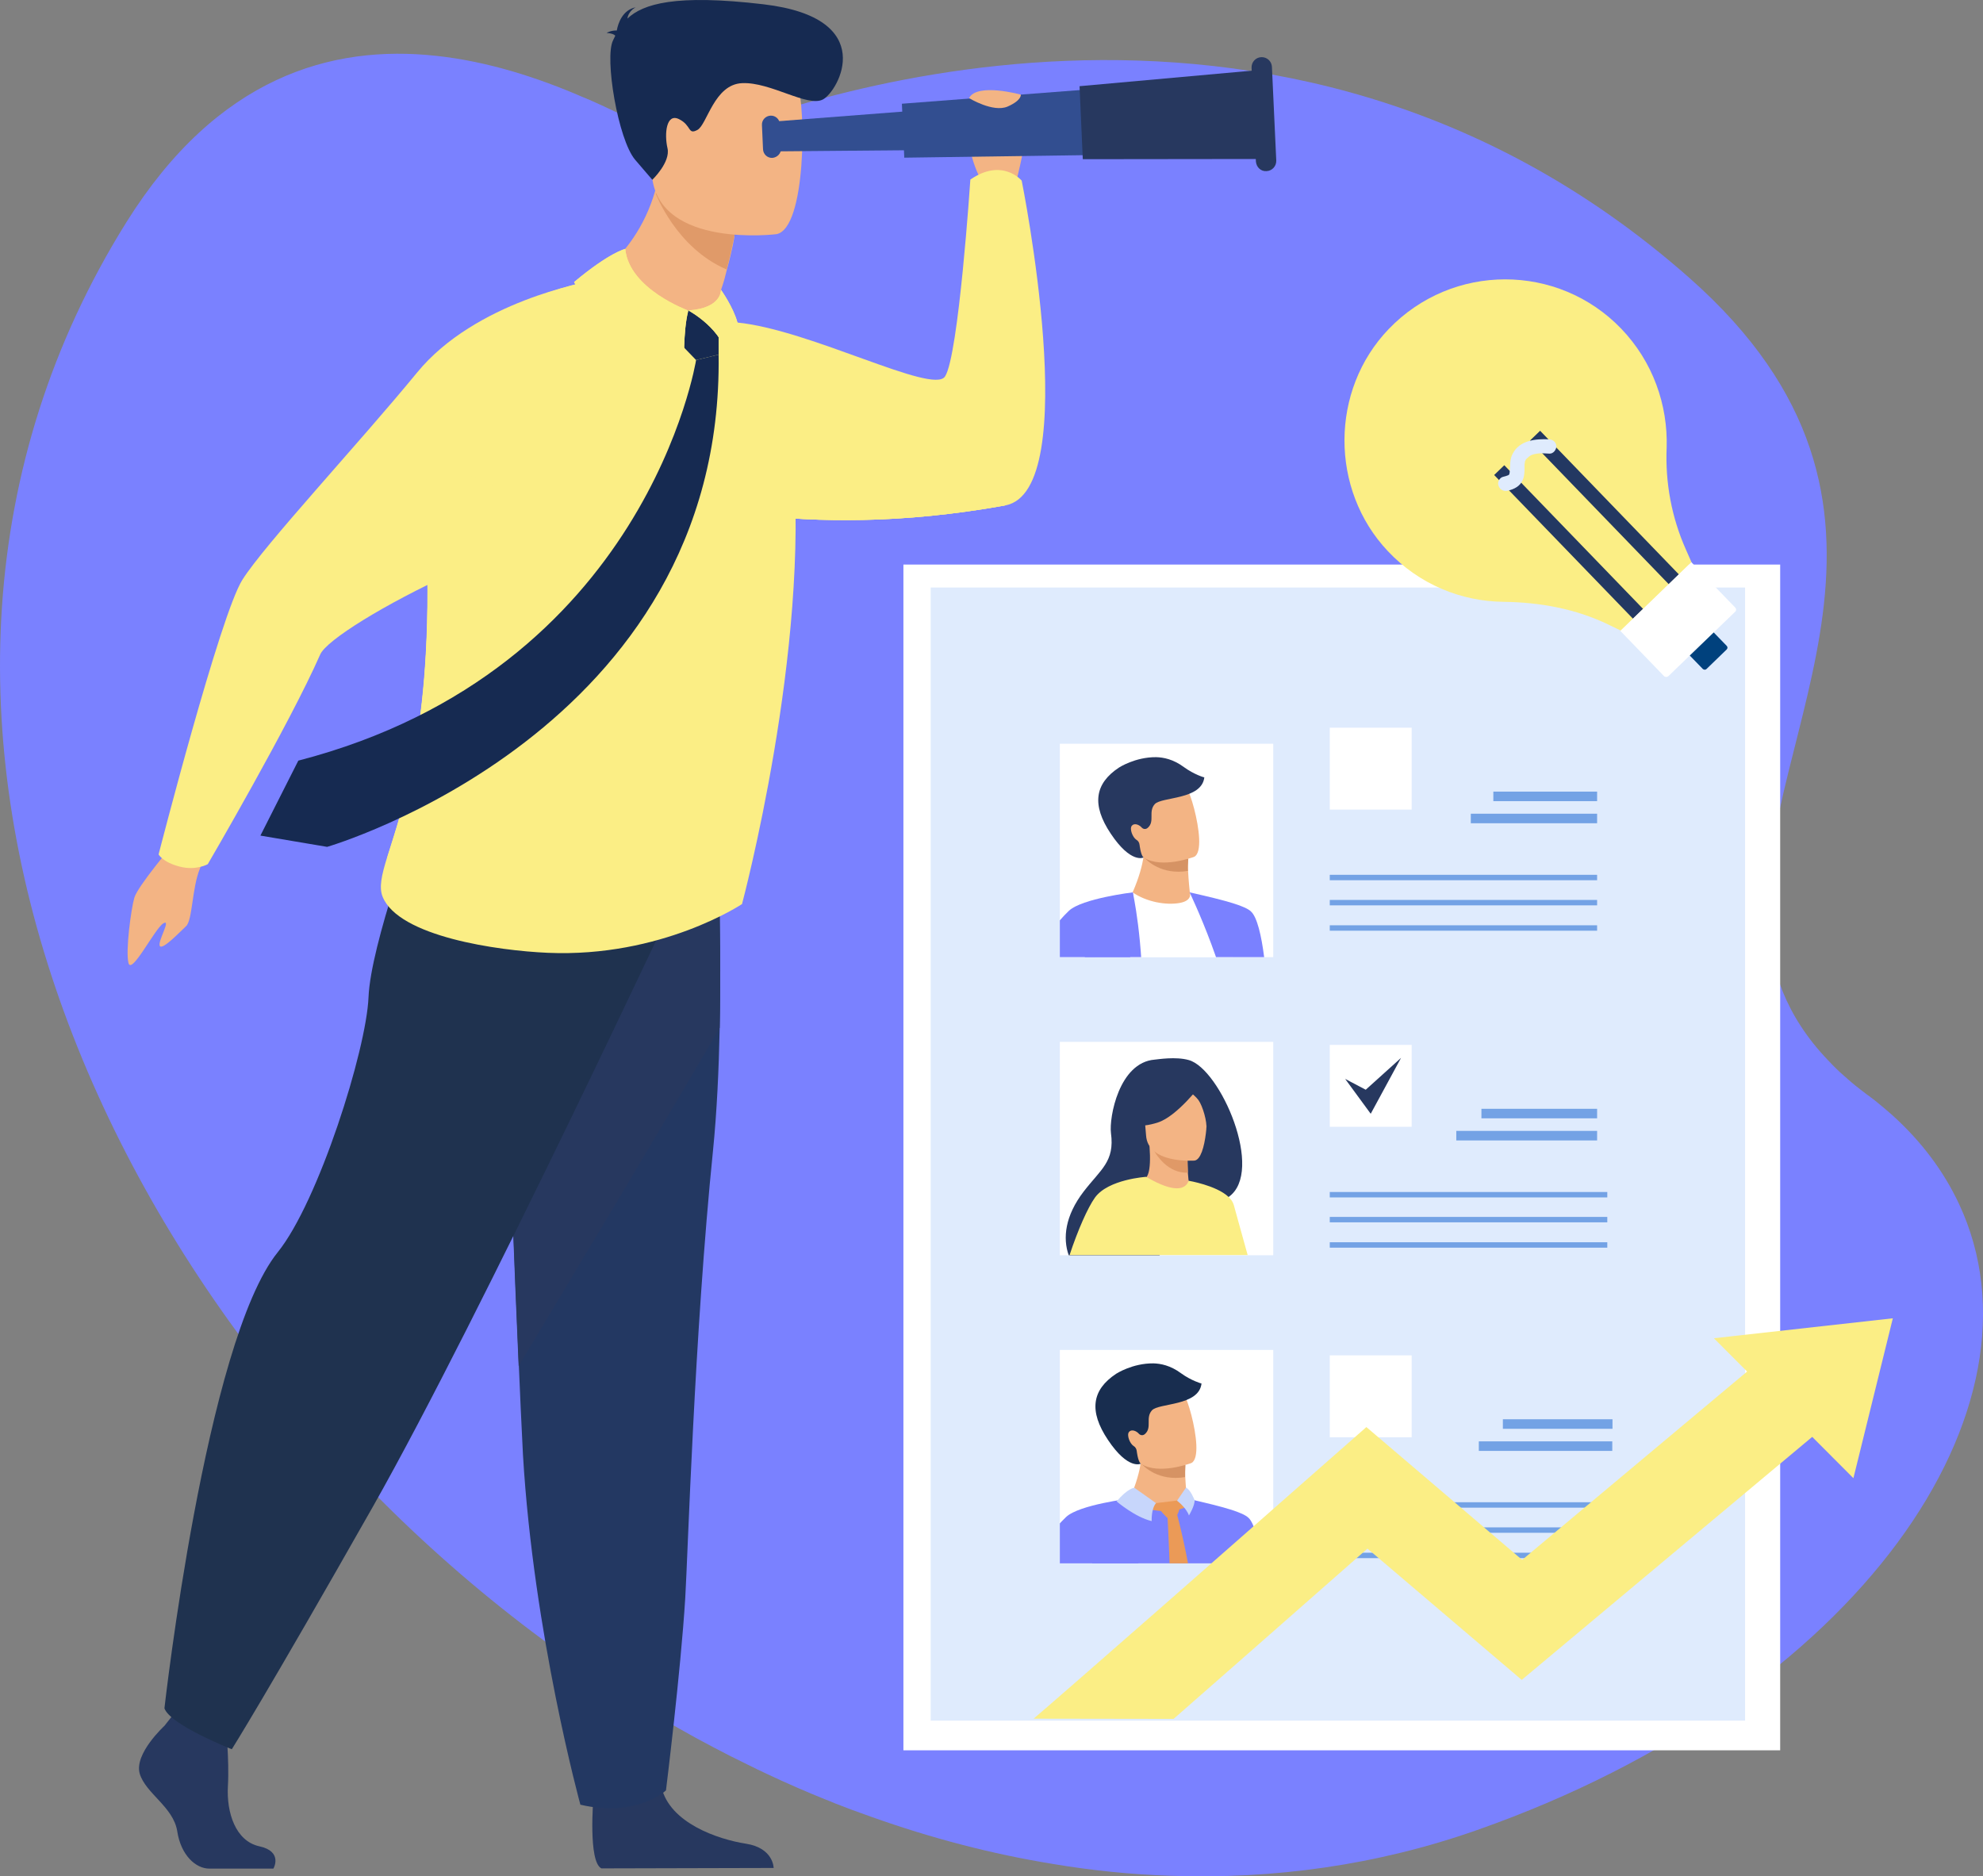 <svg xmlns="http://www.w3.org/2000/svg" xmlns:xlink="http://www.w3.org/1999/xlink" viewBox="0 0 915.32 866.04"><rect x="0" y="0" width="915.32" height="866.04" fill="#808080" stroke="none"/><defs><style>      .cls-1 {        fill: #233862;      }      .cls-2 {        fill: #73a2e5;      }      .cls-3 {        fill: #d69364;      }      .cls-4 {        fill: #eb9a57;      }      .cls-5 {        fill: #fff;      }      .cls-6, .cls-7 {        fill: #fbee85;      }      .cls-8 {        fill: none;      }      .cls-9 {        clip-path: url(#clippath-1);      }      .cls-10 {        fill: #162a51;      }      .cls-11 {        fill: #c7d6fb;      }      .cls-12 {        isolation: isolate;      }      .cls-13 {        fill: #7a81ff;      }      .cls-14 {        fill: #dfebfd;      }      .cls-15 {        fill: #1f324f;      }      .cls-16 {        clip-path: url(#clippath-3);      }      .cls-17 {        fill: #324e90;      }      .cls-18 {        fill: #e09a69;      }      .cls-7 {        mix-blend-mode: multiply;      }      .cls-19 {        fill: #f3b484;      }      .cls-20 {        fill: #27385f;      }      .cls-21 {        fill: #182d4f;      }      .cls-22 {        clip-path: url(#clippath-2);      }      .cls-23 {        fill: #00417d;      }      .cls-24 {        clip-path: url(#clippath);      }      .cls-25 {        fill: #e09967;      }    </style><clipPath id="clippath"><rect class="cls-8" x="489.2" y="343.28" width="98.5" height="98.5"></rect></clipPath><clipPath id="clippath-1"><rect class="cls-8" x="489.2" y="623.08" width="98.5" height="98.5"></rect></clipPath><clipPath id="clippath-2"><rect class="cls-8" x="489.2" y="623.08" width="98.5" height="98.5"></rect></clipPath><clipPath id="clippath-3"><rect class="cls-8" x="489.2" y="623.08" width="98.5" height="98.5"></rect></clipPath></defs><g class="cls-12"><g id="Calque_2" data-name="Calque 2"><g id="_&#x421;&#x43B;&#x43E;&#x439;_1" data-name="&#x421;&#x43B;&#x43E;&#x439; 1"><path class="cls-13" d="M681.8,844.68c-46.3,16.3-94.1,22.8-141.7,21.1-18-.6-35.9-2.4-53.8-5.4-1.8-.3-3.5-.6-5.3-.9-28.3-4.9-56.3-12.6-83.8-22.7-2.9-1-5.8-2.1-8.6-3.2-2.2-.8-4.4-1.7-6.5-2.6-.2-.1-.4-.2-.6-.2-9.2-3.7-18.4-7.7-27.5-12-3-1.4-5.9-2.8-8.9-4.3-5.4-2.6-10.7-5.3-16-8.1-2.8-1.5-5.6-3-8.4-4.5-20.7-11.4-40.8-24-60.3-37.9C49.4,613.98-82.3,327.58,58.4,102.48,100.3,35.48,153,20.48,201.4,25.78c24.1,2.6,47.2,10.2,67.3,18.9.9.4,1.8.7,2.6,1.1h.1c17.2,7.5,32.1,15.7,43.7,22.1,0,0,1.7-.8,4.9-2.2,36.3-15.6,269.4-105.5,459.8,62.6,119.7,105.7,32.4,209.3,36.1,295.9h0c1,23,8.4,44.7,27.7,65h0c.8.8,1.6,1.7,2.4,2.5h0c1.1,1.1,2.2,2.2,3.4,3.3.6.5,1.2,1.1,1.8,1.6.2.2.4.4.6.5h0c.8.8,1.7,1.5,2.6,2.3h0c.6.5,1.2,1,1.8,1.5,1.6,1.3,3.3,2.6,5,3.9h0c.1.1.3.2.4.3,1.4,1,2.7,2,4,3h0c2.6,2.1,5.1,4.2,7.6,6.4h0c13.8,12.4,24,26.2,31,41.1,44.1,93.9-45.5,226.9-222.4,289.1Z"></path><path class="cls-19" d="M453.5,84.48s-13.1-23.3,0-28c13.1-4.7,19-.4,19.6,4.9.6,5.3-5,26.2-5,26.2l-14.6-3.1Z"></path><path class="cls-6" d="M464,233.28c-23.9,4.3-45.8,6.3-65.6,6.7-18.8.4-35.7-.6-50.4-2.3-4-.5-7.8-1-11.4-1.5-38.6-5.9-60-16.2-60-16.2,0,0,35.3-73.9,63.8-71.1,33.5,3.3,90.2,33.4,95.8,24.9,6.3-9.5,11.7-90.9,11.7-90.9,14.8-10.2,23.7.5,23.7.5,0,0,28.9,143.3-7.6,149.9Z"></path><path class="cls-6" d="M464,233.28c-23.9,4.3-45.8,6.3-65.6,6.7-18.8.4-35.7-.6-50.4-2.3-8.9-28.3-15.3-57.2,2.6-39.8,31.6,30.8,113.4,35.4,113.4,35.4Z"></path><path class="cls-20" d="M273.9,829.98s-2.5,29.4,3.7,32.4l79.5-.2s0-9.2-12.8-11.2-35.2-9.5-39-26.2c-3.8-16.5-31.4,5.2-31.4,5.2Z"></path><path class="cls-1" d="M332.2,474.38c-.4,19.2-1.3,39-3.1,56.8-8.6,84.6-11.6,186.7-12.8,206.4-2.1,34.2-8.9,88.8-8.9,88.8,0,0-13.4,12.7-39.5,6.6,0,0-21.6-78.6-26.5-161.4-.1-1.4-.1-2.7-.2-4.1-.6-10.9-1.1-23.5-1.7-37-4-90.4-8.3-224.7-8.3-224.7l99.7-23.4s2.3,44.1,1.3,92Z"></path><path class="cls-20" d="M332.2,474.38c-25.3,43.6-73.5,123.9-92.8,156.1-4-90.4-8.3-224.7-8.3-224.7l99.7-23.4c.1,0,2.4,44.1,1.4,92Z"></path><path class="cls-19" d="M79.7,389.98s-16.2,19.1-17.7,24.4-4.1,24.4-2.7,30.1c1.4,5.7,12.2-16,16.1-18.3s-2.9,8.6-1.6,10.5c1.3,1.8,9.1-6.4,12.1-9.2,3-2.8,2.7-17.8,6.4-26.6,3.6-8.9-12.6-10.9-12.6-10.9Z"></path><path class="cls-20" d="M75.9,796.58s-14.1,12.9-11.4,22.1c2.8,9.2,15.5,15.3,17.3,26.5,1.7,11.2,8.6,17.3,14.8,17.3h29.6s4.6-7.9-6.5-10.3c-11-2.4-15.2-15.6-14.5-27.8s-1-28.5-1-28.5l-23.5-5.4-4.8,6.1Z"></path><path class="cls-15" d="M315.2,407.88s-93.4,199.8-143,287.4c-49.7,87.6-65.2,112.1-65.2,112.1,0,0-28.5-11.2-31.1-18.9,0,0,19-169.2,52.3-210.5,18.8-23.3,40.9-93.3,41.9-117.7,1-24.5,22.8-82.8,22.8-82.8l122.3,30.4Z"></path><path class="cls-6" d="M342.5,417.28s-37.1,24.8-89.7,22.5c-23.1-1-68.8-7.5-76.2-25.9-1.7-4.3-.5-9.8,2.1-18.2,6.7-21.8,22.5-63.3,17.7-155.4-.4-8.6-.2-16.6.6-24.2,4.9-45.3,30.9-72.2,56-81,61.2-21.4,81.7,8.3,81.7,8.3,0,0,27.1,21.4,31.2,66.2,8.2,89.7-23.4,207.7-23.4,207.7Z"></path><path class="cls-19" d="M271.1,130.18s28.1,17.1,58.6,12.3c0,0,6-1.5,3.1-8.6,1.9-5.7,1.6-5.2,2.7-9.4,2.7-9.8,3.5-15.4,3.5-15.4l-17.3-18.2-16.4-17.4c-4.6,41.4-34.2,56.7-34.2,56.7Z"></path><path class="cls-18" d="M302.6,89.18s9.4,25.2,32.8,35.2c2.7-9.8,4.4-20,4.4-20l-18.2-13.6-19-1.6Z"></path><path class="cls-19" d="M358.4,108.08s-53.6,6.7-57.4-26.3-13.2-54.3,20.9-60,42.2,6.2,46.2,16.9c3.9,10.7,4.1,66.8-9.7,69.4Z"></path><path class="cls-10" d="M284,16.48c-.5-.6-1.6-1.1-4-1.3,0,0,2-1.2,4.7-1.1.6-3.4,2.7-9.5,8.7-10.7,0,0-3.3,1.6-3.8,5.2,7.2-6.8,22.1-11.4,62.8-6.6,53.7,6.3,34.6,40.1,27.5,43.9s-24.2-8.1-37.3-7.5c-13,.5-16.2,19.2-20.7,21.6s-2.6-2.1-8.5-5-6.8,6.9-5.3,13.4-7,14.6-7,14.6l-7.9-9.2c-7.9-9.2-14.3-47.3-10.2-55.2.3-.7.7-1.4,1-2.1Z"></path><polygon class="cls-17" points="447.8 69.08 356.8 69.88 356.2 56.18 446.9 49.18 447.8 69.08"></polygon><polygon class="cls-17" points="516.6 71.38 417.4 72.78 416.3 47.88 515.2 40.28 516.6 71.38"></polygon><polygon class="cls-20" points="583.4 73.38 499.8 73.48 498.3 39.78 581.6 32.28 583.4 73.38"></polygon><path class="cls-20" d="M584.6,78.98h0c2.6-.1,4.6-2.3,4.5-4.9l-2-43.2c-.1-2.6-2.3-4.6-4.9-4.5h0c-2.6.1-4.6,2.3-4.5,4.9l2,43.2c.2,2.7,2.3,4.7,4.9,4.5Z"></path><path class="cls-17" d="M356.5,72.88h0c-2.3.1-4.2-1.7-4.3-4l-.5-11.2c-.1-2.3,1.7-4.2,4-4.3h0c2.3-.1,4.2,1.7,4.3,4l.5,11.2c.1,2.2-1.7,4.1-4,4.3Z"></path><path class="cls-6" d="M178.8,395.78c6.7-21.8,22.5-63.3,17.7-155.4-.4-8.6-.2-16.6.6-24.2h0c20.2-1.7,51,20.1,51,20.1,0,0-19,115.7-69.3,159.5Z"></path><path class="cls-6" d="M271.1,130.18s-51.7,8.9-78.6,41.8c-27,32.9-70.3,79.3-80.6,95.6-10.3,16.2-38.7,126.8-38.7,126.8,0,0,1.9,3.6,9.7,5.6,7.5,2,13-1.1,13-1.1,0,0,37.7-64.5,51.9-96.8,5.9-13.4,107.9-66.4,146.2-60.9,15,2.1-22.9-111-22.9-111Z"></path><path class="cls-19" d="M447.3,45.28s11.1,6.8,17.8,3.9c6.6-2.9,6.1-5.5,6.1-5.5,0,0-20.2-5.6-23.9,1.6Z"></path><polygon class="cls-10" points="317.7 143.28 310.3 144.08 310.3 154.78 321.3 166.18 331.7 163.68 331.7 148.68 324.2 143.28 317.7 143.28"></polygon><path class="cls-6" d="M288.6,114.88s-7.2,1.6-23.6,15.3c0,0,16.3,34.7,50.8,38.9,0,0-.6-16.1,1.9-25.7,0-.1-27.3-9.8-29.1-28.5Z"></path><path class="cls-6" d="M317.7,143.28s16.8,8.9,18.1,22.9c0,0,6.4-10.2,4.6-17.3-1.9-7.1-7.6-15.1-7.6-15.1,0,0,.5,8.5-15.1,9.5Z"></path><g><rect class="cls-5" x="417" y="260.58" width="404.7" height="547.3"></rect><rect class="cls-14" x="429.6" y="271.18" width="375.9" height="523"></rect><g><rect id="SVGID" class="cls-5" x="489.2" y="343.28" width="98.5" height="98.5"></rect><g class="cls-24"><g><path class="cls-5" d="M510.4,415.08l12.5-3.2,12.1-4.3s7,3.4,12,4.3c5.5,1,23.7,31.4,23.7,32.7s-14.2,91.8-14.2,91.8h-68.7l22.6-121.3Z"></path><path class="cls-19" d="M544.5,416.78c-6.2,1.1-15.2-.4-21.7-4.9,3.1-7.1,4.5-12.7,5-16.3,0-.2.1-.4.1-.6.2-1.9.2-3.2.2-3.8l15.9.4s4.3,2.1,4.3,3.5v2.1c0,1.8,0,3.4.1,4.8.2,4.5.8,9.9.8,9.9,0,0,1.5,3.8-4.7,4.9Z"></path><path class="cls-3" d="M548.3,401.98c-12.1,2-18.9-4.7-20.4-6.4-.2-.2-.3-.4-.3-.4.1-.1.3-.1.4-.2,4.5-1.7,14.8-.8,20.5,1.4-.1,1.9-.3,4.2-.2,5.6Z"></path><path class="cls-19" d="M523.4,390.08c4.1,11,18.7,8.1,25,6.3,1.8-.5,2.8-.9,2.8-.9,1.9-.9,2.5-4.3,2.3-8.5-.4-8.4-3.8-20.3-5.7-23.1-2.9-4.3-7.7-8.6-21.9-2.4-14.2,6.1-7.7,14.5-2.5,28.6Z"></path><path class="cls-20" d="M546.5,354.08c-5-3.7-9.5-4.5-12.8-4.6-9.7-.1-17.2,4.8-17.2,4.8-11.2,7.4-12.7,17.2-3.8,30.5,9.4,14.1,15.2,11,15.2,11,0,0-1.1-.4-1.8-5.1,0-.3-.1-.5-.1-.7-.1-1-.6-1.9-1.5-2.4-1.7-1.1-3.2-5-2.1-6.4,1.3-1.6,3.7-.3,4.6.8.8.8,1.9.9,2.8.1,3.4-3,.1-7.4,3.2-10.9,3.1-3.5,21.7-1.9,22.9-12.4-.1.1-4.7-1.3-9.4-4.7Z"></path><path class="cls-13" d="M549.1,411.88s19.5,40.2,22,71.3,0,53.9,0,53.9c0,0,12.7-30.3,13.9-66.3.5-16-2-44.9-7.5-50-2.5-2.5-10.5-4.9-28.4-8.9Z"></path><path class="cls-13" d="M527.4,465.08c-.1,4.6-.2,9.4-.6,14.4-1.1,17.5-4.1,37-10.3,57h-63.8s7.9-19.2,17.5-40.1c1.7-3.7,3.4-7.4,5.1-11,7.1-14.9,14.4-29,19.8-36.2,14.2-19,27.8-37.2,27.8-37.2,0,0,4.9,21.7,4.5,53.1Z"></path><path class="cls-19" d="M515.4,478.88s9.2-5.4,13.4-5.2c4.2.3,11,1.6,12,5.2,1,3.6-1.5,1.8-7.2,2.9-3.3.7-5.4,5.5-9.7,5.9-1.7.2-8.5-1.2-8.5-1.2v-7.6Z"></path><path class="cls-13" d="M522.9,411.88s-23.4,2.8-29.5,8.5c-10.3,9.7-37.5,46.6-34.8,62.8,1.8,10.7,51.4,10.7,51.4,10.7,0,0,6.1-4,8.4-7.6,4.6-7.3,3-12.6,3-12.6l-30.7-10.4s15-14.5,26.5-15.3c8.3-.5,5.7-36.1,5.7-36.1Z"></path></g></g></g><g><g><rect class="cls-2" x="613.8" y="403.78" width="123.4" height="2.5"></rect><rect class="cls-2" x="613.8" y="415.38" width="123.4" height="2.5"></rect><rect class="cls-2" x="613.8" y="427.08" width="123.4" height="2.5"></rect></g><rect class="cls-5" x="613.8" y="335.88" width="37.8" height="37.8"></rect><rect class="cls-2" x="689.3" y="365.38" width="47.9" height="4.4"></rect><rect class="cls-2" x="678.9" y="375.58" width="58.3" height="4.4"></rect></g><g><g><rect id="SVGID-2" data-name="SVGID" class="cls-5" x="489.2" y="623.08" width="98.5" height="98.5"></rect><g class="cls-9"><g><path class="cls-13" d="M509.1,694.88l12.5-3.2,12.1-4.3s7,3.4,12,4.3c5.5,1,23.7,31.4,23.7,32.7s.5,92.5.5,92.5l-83.5-.6,22.7-121.4Z"></path><path class="cls-19" d="M543.2,696.58c-6.2,1.1-15.2-.4-21.7-4.9,3.1-7.1,4.5-12.7,5-16.3,0-.2.1-.4.1-.6.2-1.9.2-3.2.2-3.8l15.9.4s4.3,2.1,4.3,3.5v2.1c0,1.8,0,3.4.1,4.8.2,4.5.8,9.9.8,9.9,0,0,1.6,3.8-4.7,4.9Z"></path><path class="cls-3" d="M547,681.78c-12.1,2-18.9-4.7-20.4-6.4-.2-.2-.3-.4-.3-.4.1-.1.3-.1.4-.2,4.5-1.7,14.8-.8,20.5,1.4-.1,1.9-.2,4.2-.2,5.6Z"></path><path class="cls-19" d="M522.1,669.88c4.1,11,18.7,8.1,25,6.3,1.8-.5,2.8-.9,2.8-.9,1.9-.9,2.5-4.3,2.3-8.5-.4-8.4-3.8-20.3-5.7-23.1-2.9-4.3-7.7-8.6-21.9-2.4-14.2,6.1-7.7,14.5-2.5,28.6Z"></path><path class="cls-21" d="M545.2,633.88c-5-3.7-9.5-4.5-12.8-4.6-9.7-.1-17.2,4.8-17.2,4.8-11.2,7.4-12.7,17.2-3.8,30.5,9.4,14.1,15.2,11,15.2,11,0,0-1.1-.4-1.8-5.1,0-.3-.1-.5-.1-.7-.1-1-.6-1.9-1.5-2.4-1.7-1.1-3.2-5-2.1-6.4,1.3-1.6,3.7-.3,4.6.8.8.8,1.9.9,2.8.1,3.4-3,.1-7.4,3.2-10.9,3.1-3.5,21.7-1.9,22.9-12.4-.1,0-4.7-1.3-9.4-4.7Z"></path><path class="cls-13" d="M547.9,691.68s19.5,40.2,22,71.3,0,53.9,0,53.9c0,0,12.7-30.3,13.9-66.3.5-16-2-44.9-7.5-50-2.6-2.5-10.6-4.9-28.4-8.9Z"></path><path class="cls-13" d="M521.6,691.68h0s-23.4,2.8-29.5,8.5c-10.3,9.7-37.5,46.6-34.8,62.8.6,3.6,14.5,14.5,22.1,16.1,1.9,15.2-2.9,37.7-2.9,37.7l38.7-.6c6.2-20,9.2-39.5,10.3-57,.3-5,.5-9.8.6-14.4.5-31.4-4.5-53.1-4.5-53.1Z"></path><path class="cls-4" d="M524.6,687.48s9.8,8,15.6,9.4c0,0-5.4,2.9-22.3-4.8,0,.1,2.4-4.1,6.7-4.6Z"></path><path class="cls-4" d="M547.4,686.68s1.1,3.3,2.8,5.5c0,0-1.5,5.3-9.9,4.7-.1,0,7.4-5.3,7.1-10.2Z"></path><path class="cls-4" d="M533.6,693.78l11.6-1.4s-.4,6.8-3.9,9.5c-1.2,1-7.9-6.9-7.7-8.1Z"></path><path class="cls-4" d="M538.8,697.98s2.7,48.7,1.4,70.2c-.7,11.9-2.4,29-2.1,30.7.3,1.7,8.2,9.4,8.2,9.4,0,0,7.8-7.2,8-10.4.2-3.1,2.4-48.7-11.4-100.5-.6-1.7-4.1.6-4.1.6Z"></path></g></g><g class="cls-22"><path class="cls-11" d="M523.6,686.68s-3,.2-8.2,6.3c0,0,8.5,7.3,16.2,9.1,0,0-.3-5.6,2-8.3l-10-7.1Z"></path></g><g class="cls-16"><path class="cls-11" d="M547.4,686.68l-4.1,6s4.2,3.1,5.5,6.8c0,0,2.8-4.6,2.6-7.1,0,.1-1.9-5-4-5.7Z"></path></g></g><g><g><rect class="cls-2" x="613.8" y="693.38" width="130.5" height="2.5"></rect><rect class="cls-2" x="613.8" y="704.98" width="130.5" height="2.5"></rect><rect class="cls-2" x="613.8" y="716.68" width="130.5" height="2.5"></rect></g><rect class="cls-5" x="613.8" y="625.58" width="37.8" height="37.8"></rect><rect class="cls-2" x="693.7" y="655.08" width="50.6" height="4.4"></rect><rect class="cls-2" x="682.6" y="665.28" width="61.6" height="4.4"></rect></g></g><g><g><rect class="cls-5" x="489.2" y="480.88" width="98.5" height="98.5"></rect><g><path class="cls-20" d="M548.7,489.28c-6-1.7-14.4-.3-15.7-.2-16.5,1.3-21.1,26.7-20.2,33.9,1.8,13.2-4.7,16.7-12.6,27-8.6,11.2-9.7,21.5-6.9,29.4h41.9c9-7.9,21.3-18.7,29-25.4,1.1-.4,2-.9,2.9-1.5,16.8-11.7-3.8-59.2-18.4-63.2Z"></path><path class="cls-19" d="M550,549.58c.1,0-6.9,4.2-12.3,3.1-5.2-1.1-10.4-8-10.3-8.1,2.1-.6,4.1-2.9,3.2-15.6l1,.1,16.5,2.2s0,5.2.2,10c.3,4.1.8,7.9,1.7,8.3Z"></path><path class="cls-25" d="M548.1,531.28s0,5.2.2,10c-9.1.3-14.5-7.7-16.8-12.2l16.6,2.2Z"></path><path class="cls-19" d="M551.4,535.68s-21.6,1.7-22.4-11.7c-.9-13.5-4.2-22.3,9.5-24s16.7,3.3,18.1,7.7c1.4,4.4.4,27.2-5.2,28Z"></path><path class="cls-20" d="M554.3,500.68s-10.9,14.5-19.8,17.4c-8.9,2.9-13,.7-13,.7,0,0,4.4-5.6,6.1-13.5.5-2.3,2.2-4.2,4.5-4.9,6.3-2,18.6-4.9,22.2.3Z"></path><path class="cls-20" d="M545.7,501.48s5.4,3.4,7.5,6.3c2,2.8,4.1,10.2,3.6,13.3,0,0,4.1-15.1-1.3-20.9-5.7-6-9.8,1.3-9.8,1.3Z"></path><path class="cls-6" d="M569.5,556.18c-.4-1.4-1.3-2.7-2.5-3.8-5.7-5.3-18.4-7.4-18.4-7.4h0v.1h0c-.2.7-1.2,3.4-5.4,3.4-2.9,0-7.3-1.3-14-5.2,0,0-.1,0-.1-.1h0s-17.6,1.1-23.7,9.6c-3.3,4.6-7.9,15-11.7,26.5h82.2c-2.9-10.3-5.5-19.9-6.4-23.1Z"></path></g></g><g><g><rect class="cls-2" x="613.8" y="550.18" width="128.1" height="2.5"></rect><rect class="cls-2" x="613.8" y="561.68" width="128.1" height="2.5"></rect><rect class="cls-2" x="613.8" y="573.38" width="128.1" height="2.5"></rect></g><rect class="cls-5" x="613.8" y="482.28" width="37.8" height="37.8"></rect><rect class="cls-2" x="683.8" y="511.78" width="53.4" height="4.4"></rect><rect class="cls-2" x="672.2" y="521.98" width="65" height="4.4"></rect></g><polygon class="cls-20" points="620.9 497.98 632.7 514.08 646.7 488.28 630.4 502.98 620.9 497.98"></polygon></g></g><g><g><path class="cls-6" d="M748.3,151.68c-29.2-30.3-77.9-30.4-107.3.2-27.1,28.2-27.2,74.1-.4,102.5,14.5,15.4,33.9,23.2,53.4,23.4,16.7.2,33.3,3.2,48.4,10.5l5.8,2.8,32.6-31.5-2.6-5.9c-6.6-14.8-9.6-30.9-8.9-47.1.6-19.6-6.3-39.6-21-54.9Z"></path><g><rect class="cls-1" x="720.79" y="204.03" width="6.5" height="92.2" transform="translate(29.52 573.3) rotate(-44.01)"></rect><rect class="cls-1" x="737.32" y="188.12" width="6.5" height="92.2" transform="translate(45.22 580.32) rotate(-44.01)"></rect></g><path class="cls-23" d="M797,299.78l-9.3,9c-.5.5-1.2.4-1.7,0l-9.9-10.2,11-10.7,9.9,10.2c.5.5.5,1.2,0,1.7Z"></path><path class="cls-5" d="M800.9,282.38l-30.8,29.7c-.6.5-1.5.5-2,0l-20.2-20.9,32.8-31.7,20.2,20.9c.6.6.6,1.5,0,2Z"></path></g><path class="cls-14" d="M696,226.48c3-.7,5.7-2.1,6.9-5,.6-1.4.7-2.8.8-4.3v-2.6c0-.6,0,.1,0-.3.1-.4.2-1.1.2-1.3-.1.2.2-.5.3-.6.3-.6-.2.1.3-.5.7-.7,1.5-1.4,2.3-1.8s2.4-.7,3.5-.8c1.6-.1,3.3,0,4.9.1,1.8.1,3.2-1.8,3.2-3.4-.1-1.9-1.6-3.1-3.4-3.2-6.2-.3-13.6.4-16.8,6.7-1.3,2.5-1.1,5.1-1.3,7.8,0,.1-.1.9,0,.5,0-.4-.1.4-.1.5,0,.2-.3.9,0,.3,0,.1-.5.9-.1.3-.1.1-.4.5-.4.4.2-.2-.5.3-.2.1-.7.3-1.5.5-2.3.7-1.7.4-2.7,2.5-2.1,4.1.7,2,2.5,2.7,4.3,2.3h0Z"></path></g><g><path class="cls-6" d="M837.6,662.28l-135.2,113.1-71.2-60.6c-13.3,11.7-33.9,29.8-54.6,48-14.1,12.4-25.6,22.4-34.9,30.6l-64.6-.1c17.9-15.3,90.1-78.7,138.7-121.5l14.9-13.1,71.9,61.3,105.6-88.4,29.4,30.7Z"></path><polygon class="cls-6" points="791.1 617.68 855.5 682.28 873.7 608.48 791.1 617.68"></polygon></g><path class="cls-7" d="M464,233.28c-23.9,4.3-45.8,6.3-65.6,6.7-18.8.4-35.7-.6-50.4-2.3-8.9-28.3-15.3-57.2,2.6-39.8,31.6,30.8,113.4,35.4,113.4,35.4Z"></path><path class="cls-7" d="M178.8,395.78c6.7-21.8,22.5-63.3,17.7-155.4-.4-8.6-.2-16.6.6-24.2h0c20.2-1.7,51,20.1,51,20.1,0,0-19,115.7-69.3,159.5Z"></path><path class="cls-7" d="M288.6,114.88s-7.2,1.6-23.6,15.3c0,0,16.3,34.7,50.8,38.9,0,0-.6-16.1,1.9-25.7,0-.1-27.3-9.8-29.1-28.5Z"></path><path class="cls-7" d="M317.7,143.28s16.8,8.9,18.1,22.9c0,0,6.4-10.2,4.6-17.3-1.9-7.1-7.6-15.1-7.6-15.1,0,0,.5,8.5-15.1,9.5Z"></path><path class="cls-10" d="M321.3,166.18s-22.7,143.2-183.6,184.9l-17.5,34.6,30.8,5.2s183.2-53.1,180.7-227.2l-10.4,2.5Z"></path></g></g></g></svg>